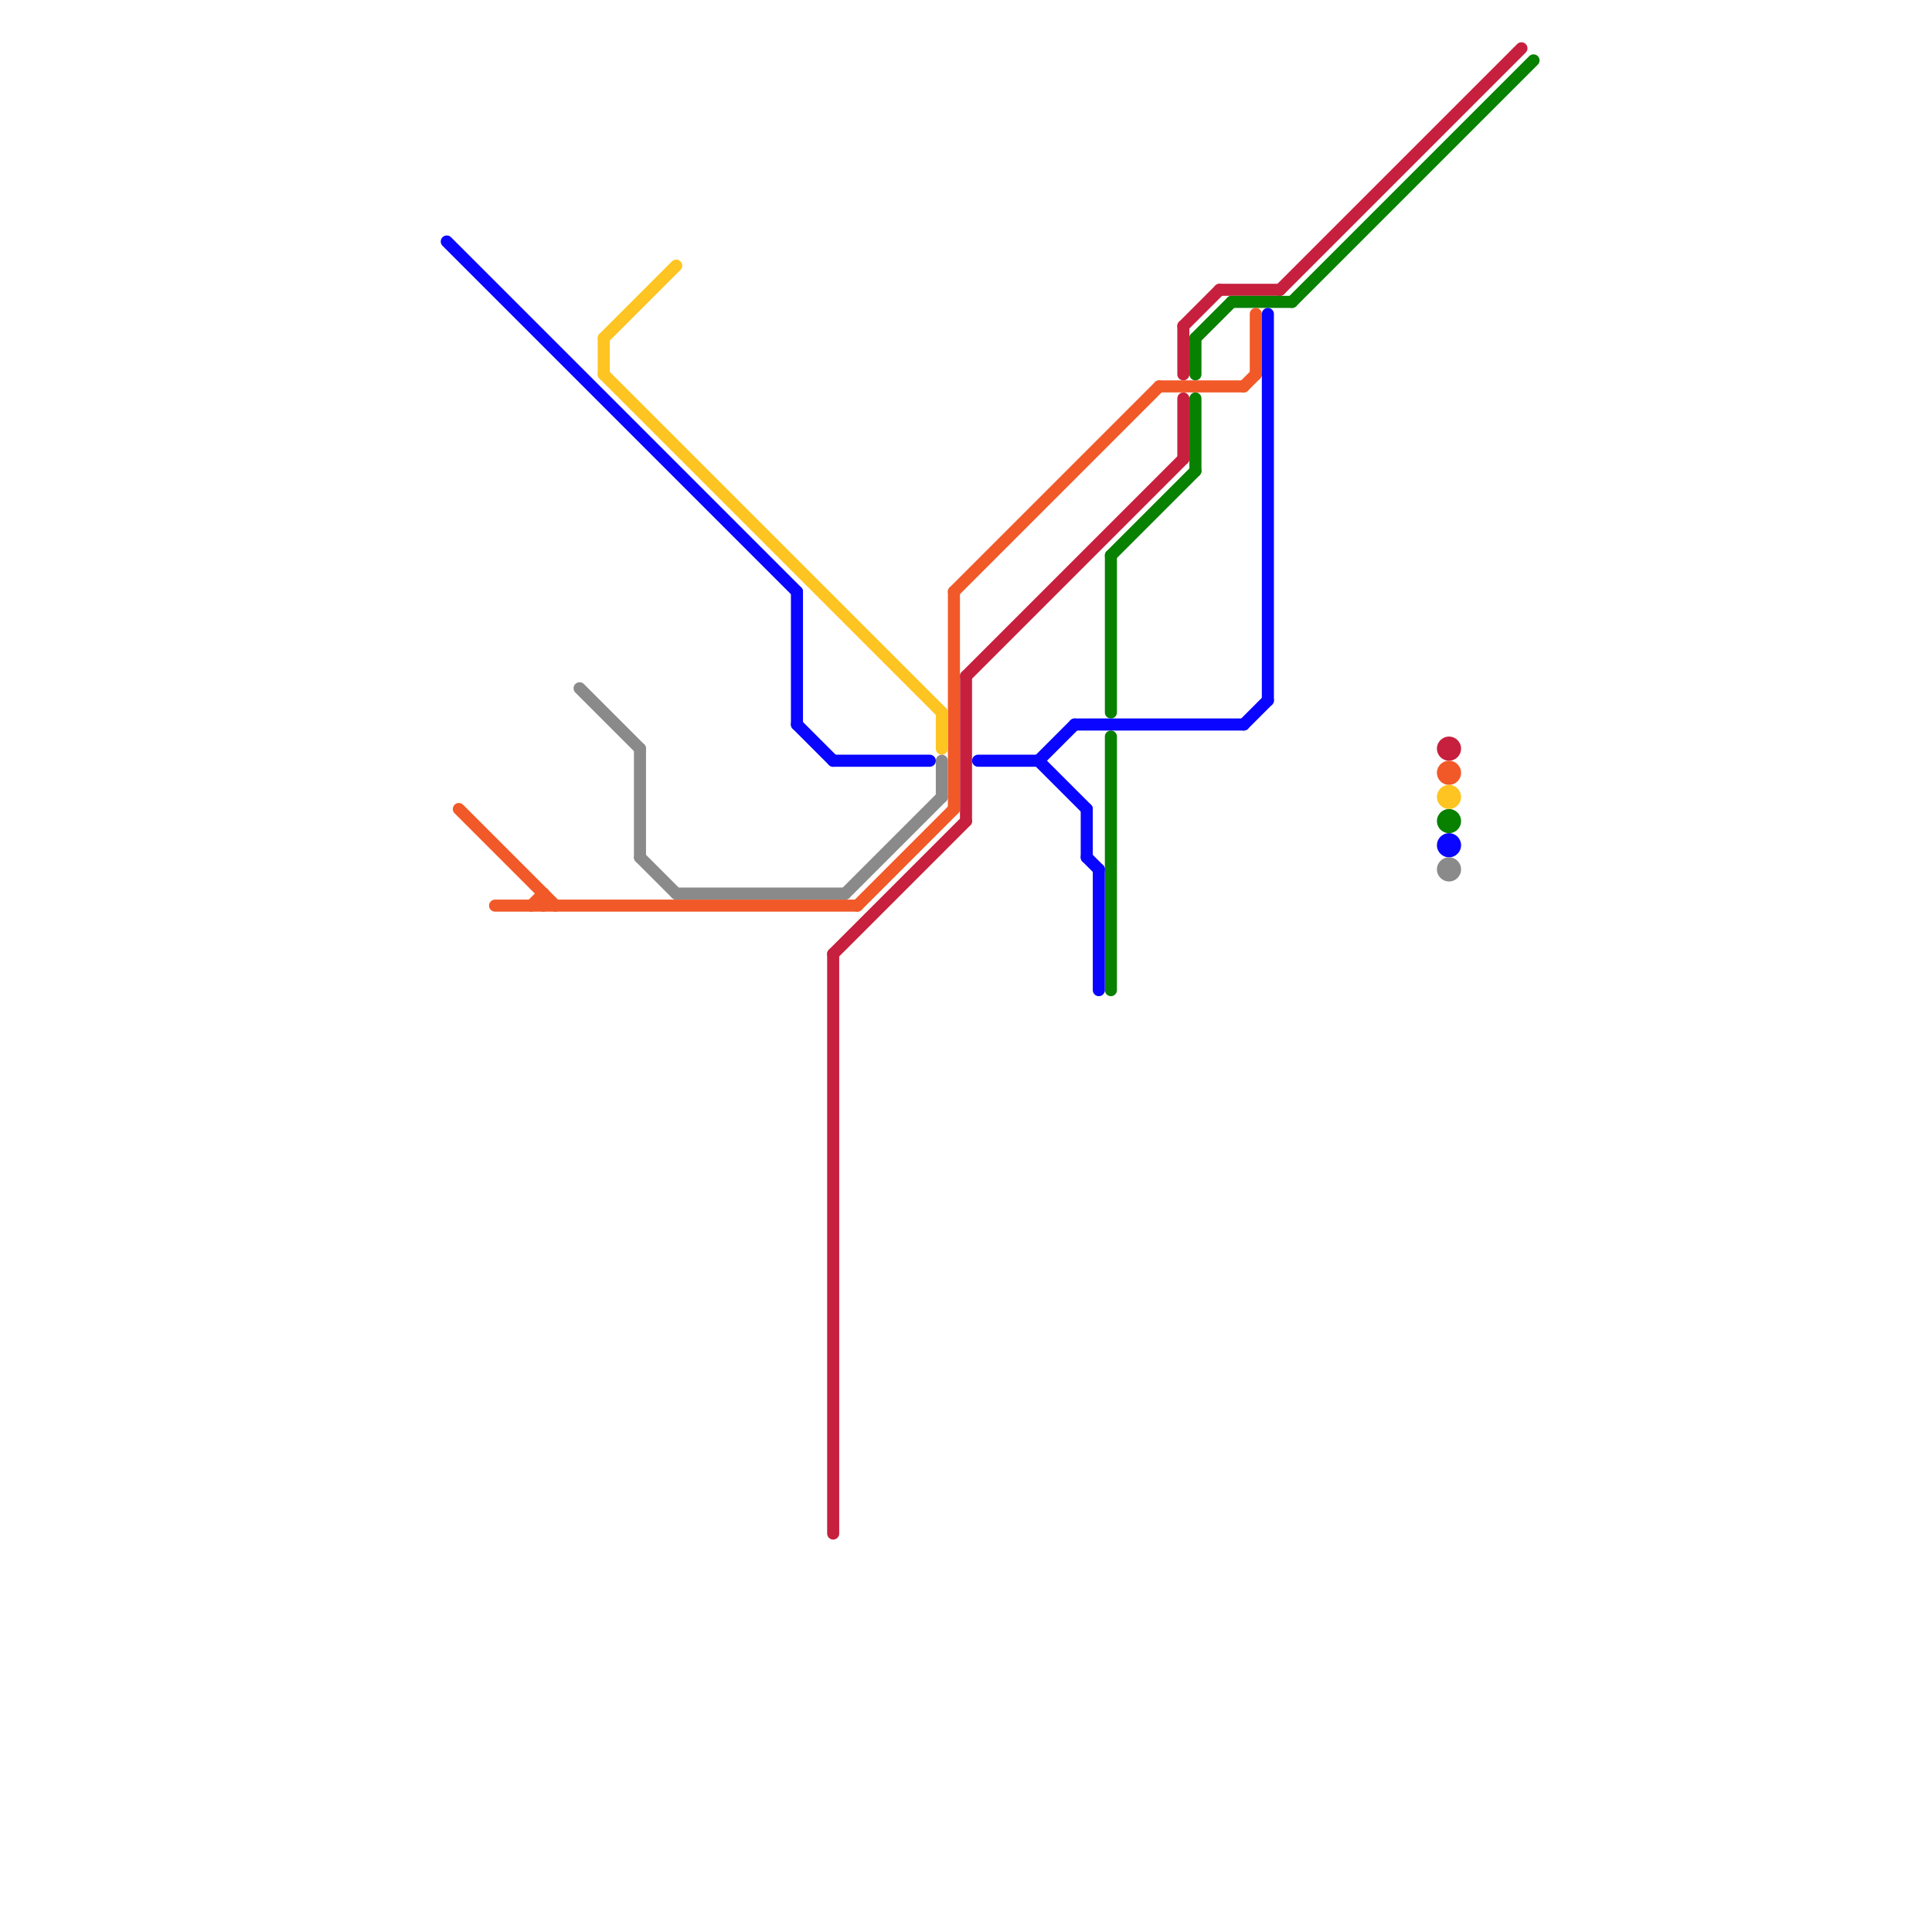 
<svg version="1.1" xmlns="http://www.w3.org/2000/svg" viewBox="0 0 160 160">
<style>text { font: 1px Helvetica; font-weight: 600; white-space: pre; dominant-baseline: central; } line { stroke-width: 1; fill: none; stroke-linecap: round; stroke-linejoin: round; } .c0 { stroke: #c6203e } .c1 { stroke: #088000 } .c2 { stroke: #f15928 } .c3 { stroke: #0905ff } .c4 { stroke: #fec421 } .c5 { stroke: #8a8a8a }</style><defs><g id="wm-xf"><circle r="1.2" fill="#000"/><circle r="0.9" fill="#fff"/><circle r="0.6" fill="#000"/><circle r="0.3" fill="#fff"/></g><g id="wm"><circle r="0.6" fill="#000"/><circle r="0.3" fill="#fff"/></g></defs><line class="c0" x1="106" y1="24" x2="126" y2="4"/><line class="c0" x1="98" y1="27" x2="101" y2="24"/><line class="c0" x1="98" y1="33" x2="98" y2="38"/><line class="c0" x1="80" y1="56" x2="80" y2="68"/><line class="c0" x1="80" y1="56" x2="98" y2="38"/><line class="c0" x1="69" y1="79" x2="69" y2="127"/><line class="c0" x1="98" y1="27" x2="98" y2="31"/><line class="c0" x1="101" y1="24" x2="106" y2="24"/><line class="c0" x1="69" y1="79" x2="80" y2="68"/><circle cx="120" cy="62" r="1" fill="#c6203e" /><line class="c1" x1="92" y1="61" x2="92" y2="82"/><line class="c1" x1="99" y1="33" x2="99" y2="39"/><line class="c1" x1="107" y1="25" x2="127" y2="5"/><line class="c1" x1="92" y1="46" x2="92" y2="59"/><line class="c1" x1="102" y1="25" x2="107" y2="25"/><line class="c1" x1="99" y1="28" x2="102" y2="25"/><line class="c1" x1="92" y1="46" x2="99" y2="39"/><line class="c1" x1="99" y1="28" x2="99" y2="31"/><circle cx="120" cy="68" r="1" fill="#088000" /><line class="c2" x1="104" y1="26" x2="104" y2="31"/><line class="c2" x1="103" y1="32" x2="104" y2="31"/><line class="c2" x1="38" y1="67" x2="46" y2="75"/><line class="c2" x1="96" y1="32" x2="103" y2="32"/><line class="c2" x1="79" y1="49" x2="79" y2="67"/><line class="c2" x1="79" y1="49" x2="96" y2="32"/><line class="c2" x1="45" y1="74" x2="45" y2="75"/><line class="c2" x1="44" y1="75" x2="45" y2="74"/><line class="c2" x1="71" y1="75" x2="79" y2="67"/><line class="c2" x1="41" y1="75" x2="71" y2="75"/><circle cx="120" cy="64" r="1" fill="#f15928" /><line class="c3" x1="81" y1="63" x2="86" y2="63"/><line class="c3" x1="89" y1="60" x2="103" y2="60"/><line class="c3" x1="90" y1="71" x2="91" y2="72"/><line class="c3" x1="37" y1="20" x2="66" y2="49"/><line class="c3" x1="105" y1="26" x2="105" y2="58"/><line class="c3" x1="66" y1="60" x2="69" y2="63"/><line class="c3" x1="86" y1="63" x2="90" y2="67"/><line class="c3" x1="103" y1="60" x2="105" y2="58"/><line class="c3" x1="86" y1="63" x2="89" y2="60"/><line class="c3" x1="66" y1="49" x2="66" y2="60"/><line class="c3" x1="91" y1="72" x2="91" y2="82"/><line class="c3" x1="69" y1="63" x2="77" y2="63"/><line class="c3" x1="90" y1="67" x2="90" y2="71"/><circle cx="120" cy="70" r="1" fill="#0905ff" /><line class="c4" x1="78" y1="59" x2="78" y2="62"/><line class="c4" x1="50" y1="31" x2="78" y2="59"/><line class="c4" x1="50" y1="28" x2="56" y2="22"/><line class="c4" x1="50" y1="28" x2="50" y2="31"/><circle cx="120" cy="66" r="1" fill="#fec421" /><line class="c5" x1="53" y1="62" x2="53" y2="71"/><line class="c5" x1="48" y1="57" x2="53" y2="62"/><line class="c5" x1="53" y1="71" x2="56" y2="74"/><line class="c5" x1="56" y1="74" x2="70" y2="74"/><line class="c5" x1="78" y1="63" x2="78" y2="66"/><line class="c5" x1="70" y1="74" x2="78" y2="66"/><circle cx="120" cy="72" r="1" fill="#8a8a8a" />
</svg>
